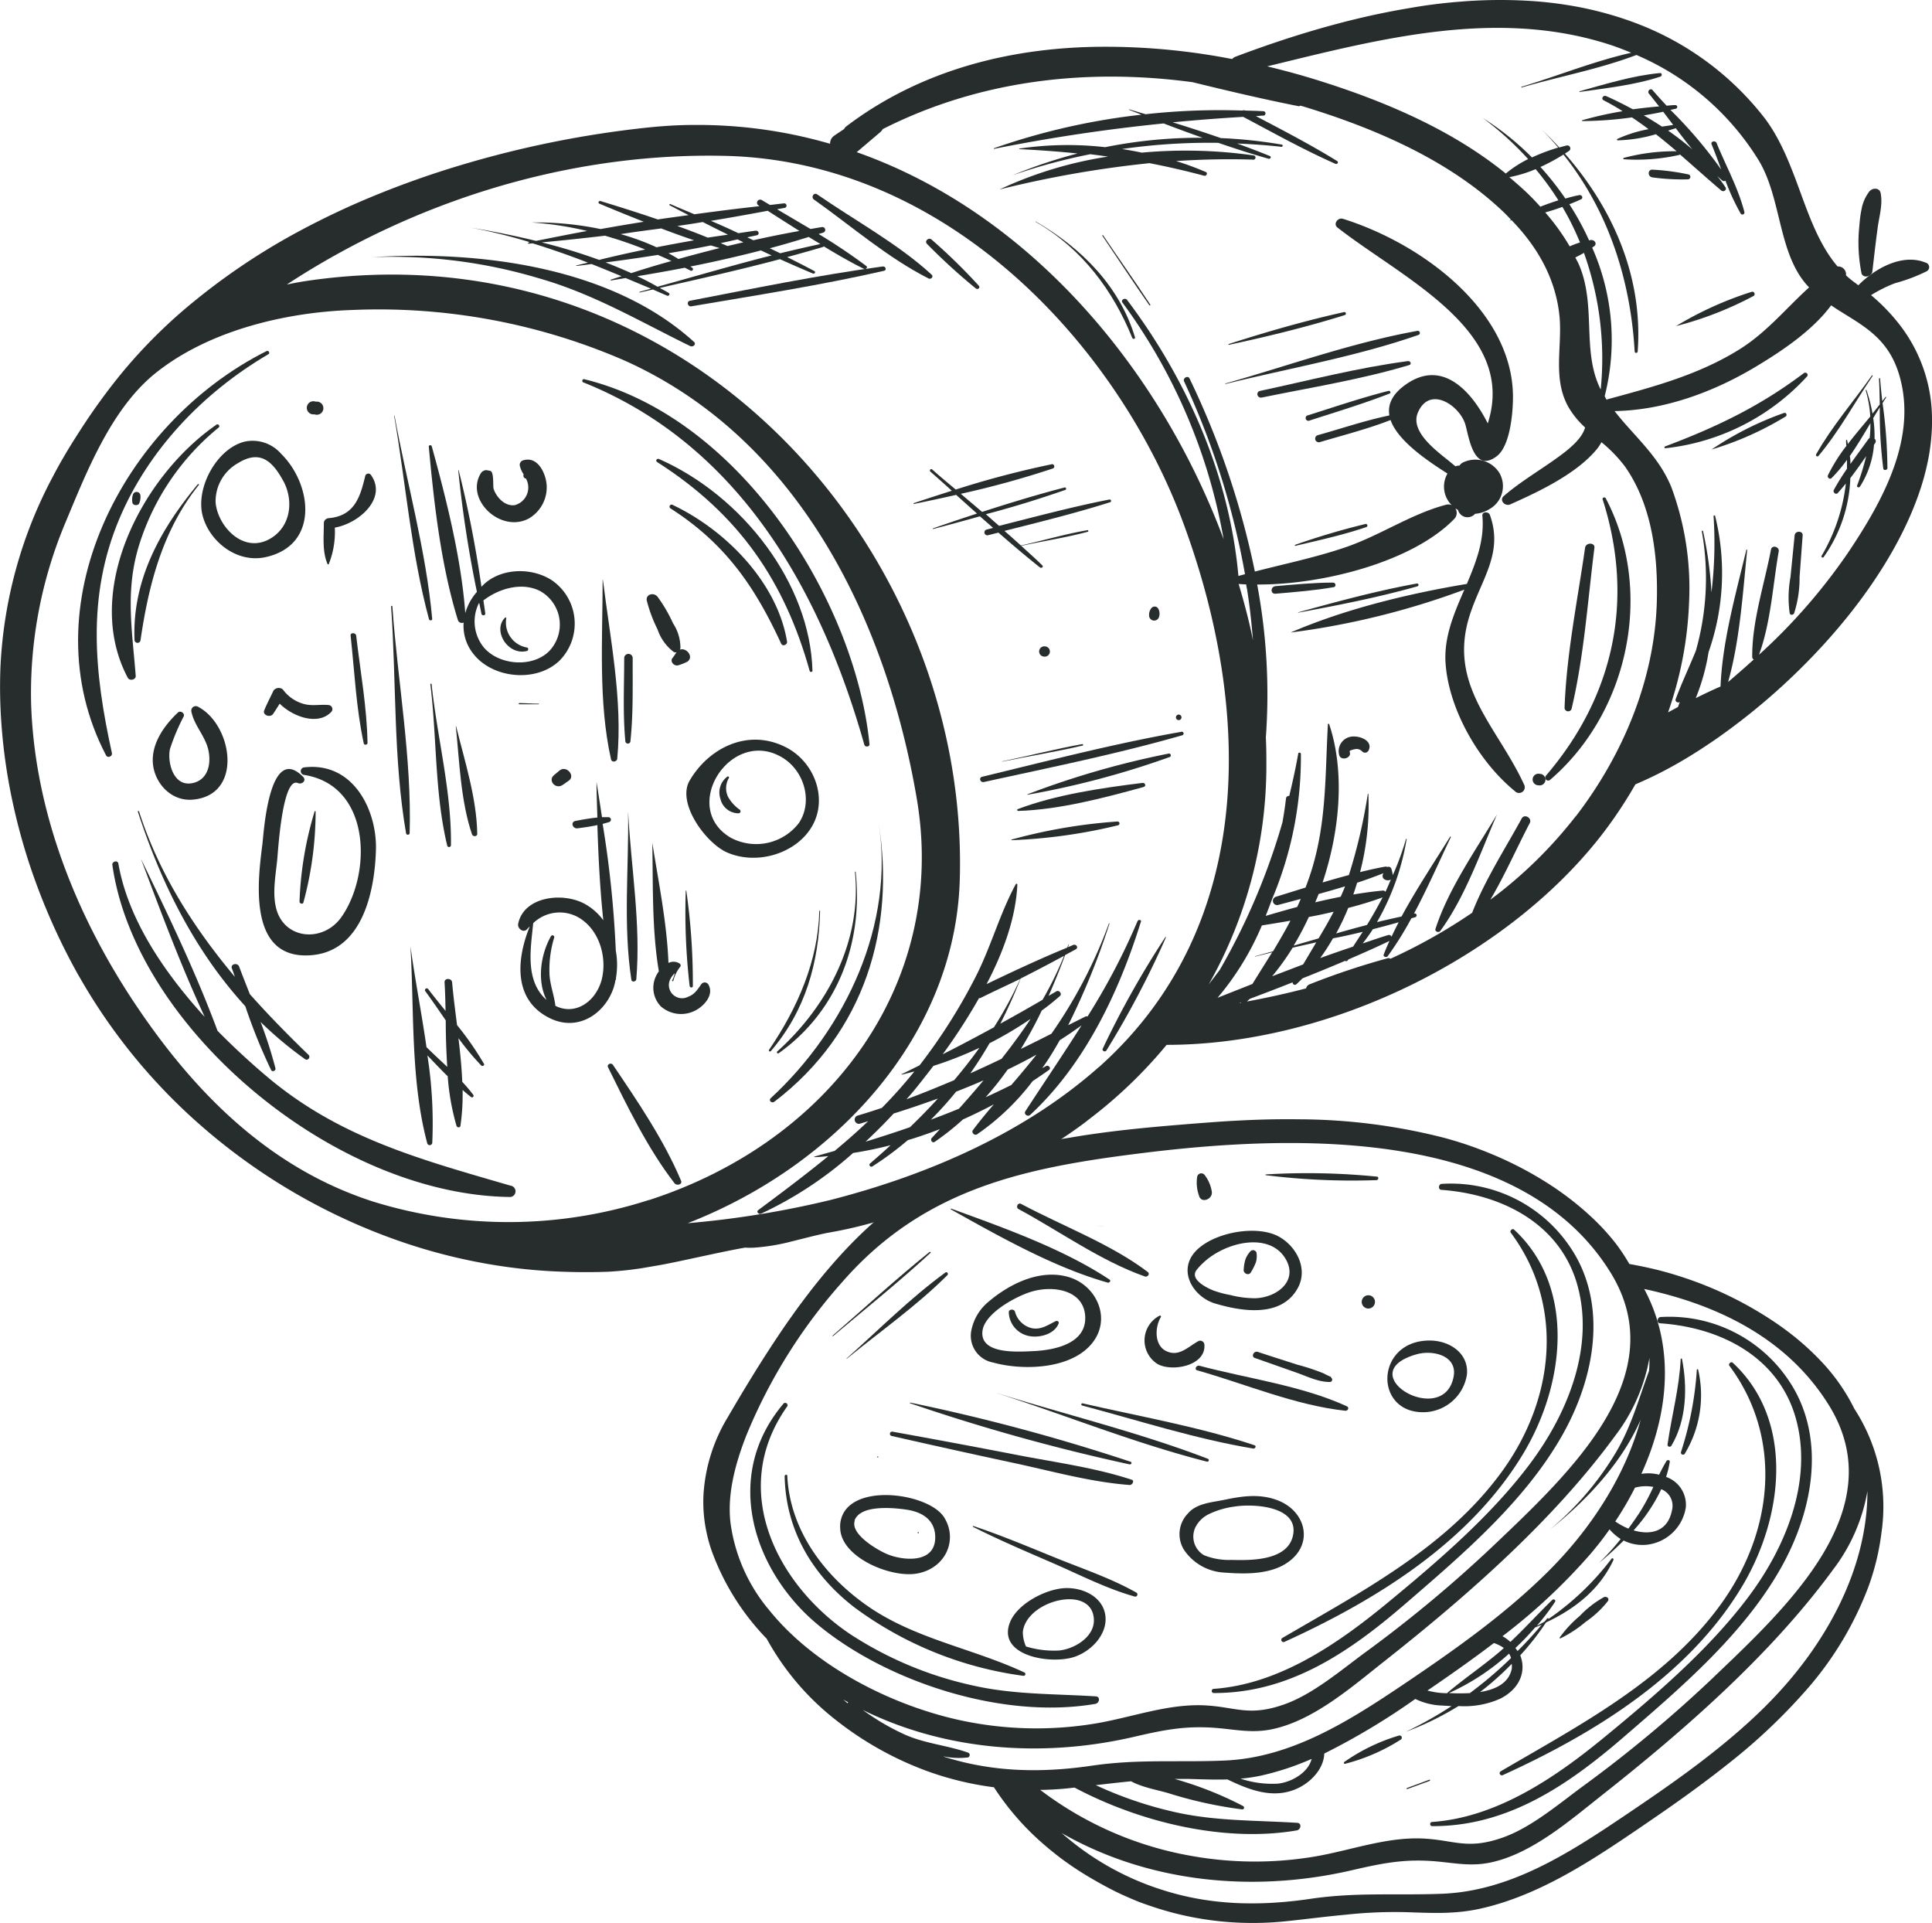 <?xml version="1.0" encoding="UTF-8"?> <svg xmlns="http://www.w3.org/2000/svg" viewBox="0 0 293.82 292.4"><defs><style>.cls-1{fill:#272c2d;}</style></defs><g id="Livello_2" data-name="Livello 2"><g id="Livello_1-2" data-name="Livello 1"><path class="cls-1" d="M252.46,201.22c9.37.63,18,5.22,20.62,14.34,2.65,9.29-1.28,19.41-7.2,27.29s-14,14.83-21.75,21.2c-7.54,6.21-16.46,12.32-26.37,13a.32.32,0,0,0,0,.63c11.41.07,20.55-6.12,29.05-13.44,8.85-7.64,18.4-15.75,24.1-25.94,4.6-8.23,6.54-18.31,2.25-26.5a21.82,21.82,0,0,0-20.66-11.53C252,200.35,251.92,201.18,252.46,201.22Z"></path><path class="cls-1" d="M228.55,269.92c14.07-6.4,28.25-15.2,36.32-28.58,6.48-10.75,8-25.45-1.35-34.12-.27-.25-.72.18-.51.46,8.06,10.81,6.9,25.11-1.49,36.52s-21.19,18.06-33.27,25.13A.33.33,0,0,0,228.55,269.92Z"></path><path class="cls-1" d="M277.06,207.1a41,41,0,0,0-5.11-4.59c-.62-.47-1.26-.93-1.91-1.37a56.57,56.57,0,0,0-15-7.2c-.75-.24-1.5-.45-2.24-.65-1.64-.44-3.31-.78-5-1.09l-.09-.14a28.88,28.88,0,0,0-2-3,34.86,34.86,0,0,0-3.55-3.88,45.71,45.71,0,0,0-7.07-5.44,55.41,55.41,0,0,0-8.82-4.49l-.6-.24a56.64,56.64,0,0,0-6.07-2,90.09,90.09,0,0,0-22-2.81q-4.48-.06-9,.18c-1.5.07-3,.17-4.48.28-1.69.13-3.42.26-5.18.41-3.51.29-7.12.63-10.75,1.1-1.82.24-3.64.5-5.45.82a70.65,70.65,0,0,0-20.55,6.37c-7.84,4.06-14.46,10.93-20.09,18.46-.63.83-1.24,1.68-1.84,2.53-1,1.4-1.94,2.81-2.87,4.22-2.45,3.74-4.7,7.49-6.75,11A25.67,25.67,0,0,0,107,227.07a21.81,21.81,0,0,0,.17,4.36,23.76,23.76,0,0,0,1,4.21,37.55,37.55,0,0,0,8.43,13.54A40.1,40.1,0,0,0,127,261.45a50.31,50.31,0,0,0,14.16,7.92,47.53,47.53,0,0,0,10,2.4,40.71,40.71,0,0,0,7.25,8.4c.94.83,1.91,1.62,2.91,2.38a48.69,48.69,0,0,0,5.08,3.32c1.49.86,3,1.67,4.56,2.37,1.13.5,2.26,1,3.4,1.37A47.75,47.75,0,0,0,190,292.4a48.71,48.71,0,0,0,5.39-.24c3.16-.32,6.17-.73,9.17-1a69.67,69.67,0,0,1,9.21-.4c3.88.12,7.3.34,11.22-.5,9.1-2,17.17-7.4,24.78-12.59,2.27-1.55,4.54-3.11,6.78-4.73s4.45-3.28,6.6-5a87.79,87.79,0,0,0,11.91-11.37,51,51,0,0,0,9.08-15.26,37.33,37.33,0,0,0,2-8.29A27.27,27.27,0,0,0,282,214.2,29.36,29.36,0,0,0,277.06,207.1ZM117,244.86a25.92,25.92,0,0,1-5.91-13.34c-.51-4.42.77-9.05,2.42-13.27a81.47,81.47,0,0,1,14.61-23.34c12.59-14.41,28.22-17.44,46.06-19.63,23.67-2.91,57.36-3.59,70.8,18.3,9.56,15.58-6.1,30.26-17.57,41.18a198.94,198.94,0,0,1-19.85,16.55c-3.68,2.71-7.92,6.33-12.26,7.86-5.23,1.84-7.22.47-11.67.17-5.75-.39-11.24,1.74-16.89,2.71a54.82,54.82,0,0,1-19-.13C137.11,260,124.37,254,117,244.86ZM128.92,259c-.23-.18-.45-.37-.67-.56l.75.41A.22.22,0,0,0,128.92,259Zm14.62,8.08h0a11.48,11.48,0,0,0,3.5.17.39.39,0,0,0,.12-.77c-3.09-1.08-6.37-1.34-9.42-2.66a36.21,36.21,0,0,1-6.53-3.81c12.14,6,26.8,7.43,41.21,4.1,4.84-1.13,8.19-1.77,13-1.32,2.77.26,5.09.74,7.91.18,6.37-1.27,12.29-6.49,17.24-10.39,12.54-9.9,25.61-21.34,35-34.17a27.36,27.36,0,0,0,5.28-11.93c0,.68,0,1.35-.07,2l0,0c-1.67,4.53-2.81,8.91-5.49,13.12a45.57,45.57,0,0,1-9.53,10.94,0,0,0,0,0,0,0c5.51-4.35,10.89-10.12,13.75-16.65-2.32,8.45-7.45,16.47-14,23S221.25,250.86,213.63,256c-8.38,5.64-17.21,11.29-27.44,11.71-6.91.29-13.12-.25-20.08.77C158.31,269.63,150.87,269.46,143.54,267.12ZM249.35,230c-.54.81-1.11,1.63-1.7,2.44a10.74,10.74,0,0,1-2-1.09,49.52,49.52,0,0,0,3-5.14h0a6.24,6.24,0,0,1,2.79-.11A32.21,32.21,0,0,1,249.35,230Zm3.31-3.55a2.71,2.71,0,0,1,1.63,3.14c-.64,3.37-3.3,3.86-5.85,3.12A25.72,25.72,0,0,0,252.66,226.42Zm-29.07,31a29.54,29.54,0,0,1-3.09,0h-.15a35.27,35.27,0,0,0,9.15-6,2.69,2.69,0,0,1,.3.67A60.32,60.32,0,0,1,223.59,257.41Zm6.32-4.39a3.44,3.44,0,0,1,0,.7c-.47,2.25-2.57,3.17-4.82,3.53A43.69,43.69,0,0,0,229.91,253Zm-9.82,4.41a11.47,11.47,0,0,1-3-.41c3.41-2.33,6.8-4.71,10.1-7.22a5.76,5.76,0,0,1,1.51.75l-.42.39C225.66,253.23,222.75,255.18,220.09,257.43Zm-20.62,10c-.53,2.11-3.09,3.54-5.14,3.75a15.25,15.25,0,0,1-5.67-.76,25.13,25.13,0,0,0,3.11-.46A41.81,41.81,0,0,0,199.47,267.46Zm69.17-8.16c-6.5,6.48-14.17,11.81-21.79,16.93-8.39,5.65-17.21,11.29-27.45,11.72-6.9.28-13.11-.26-20.07.77-7.8,1.15-15.24,1-22.58-1.36a42.32,42.32,0,0,1-15.29-8.64C174.13,286,190,288,205.62,284.38c4.84-1.12,8.19-1.77,13-1.32,2.77.26,5.09.74,7.91.18,6.37-1.27,12.29-6.48,17.24-10.38,12.54-9.9,25.61-21.34,35-34.18A27.31,27.31,0,0,0,284,226.75C284,238.58,277.66,250.29,268.64,259.3Zm-8-4.3a200.41,200.41,0,0,1-19.85,16.56c-3.69,2.7-7.92,6.33-12.26,7.85-5.23,1.84-7.22.47-11.67.17-5.75-.39-11.24,1.74-16.89,2.71a54.82,54.82,0,0,1-19-.13,53.07,53.07,0,0,1-22.77-10l-.33,0c1.45,0,2.9-.08,4.35-.22l1.2-.13c10.08,5.35,22.92,8.37,33.79,6.51.64-.11.8-1.1.09-1.15-6.3-.4-12.4-.24-18.55-1.62a59.51,59.51,0,0,1-12.1-4.11c1.81-.21,3.59-.42,5.37-.59,1.61.91,4.26,1.38,5.61,1.79a64.56,64.56,0,0,0,11.24,2.48.27.27,0,0,0,.17-.51,54.2,54.2,0,0,0-10.42-4.12c.66,0,1.31,0,2,0,2.1.06,4.06.14,6.05.08,3.11,1.48,6.71,3,10.34,1.5,2.26-.93,4.3-3.05,4.39-5.44a105.18,105.18,0,0,0,13.84-8.3,10,10,0,0,0,4,1l1.51.09a60.38,60.38,0,0,1-6.94,3.9,0,0,0,0,0,0,0,45.2,45.2,0,0,0,8-3.91,13.39,13.39,0,0,0,6.39-1.14c3.09-1.59,3.9-4.3,3-6.57a40.33,40.33,0,0,0,3.92-5c4.37-2.07,8.11-4.93,10.25-9.49.08-.17-.14-.38-.28-.21a41.49,41.49,0,0,1-9.61,9.18l0,0c.06-.09-.08-.2-.16-.11s-.27.32-.41.49q-.58.34-1.2.66a34.91,34.91,0,0,0,2.78-3.65c.17-.26-.19-.51-.42-.3-2.16,2.1-4.17,4.32-6.37,6.39a6.37,6.37,0,0,0-1.2-.87,89.94,89.94,0,0,0,13.4-12.53c1-1.19,2-2.44,2.88-3.72a7.36,7.36,0,0,0,1.69,1.47,33.54,33.54,0,0,1-3.3,3.63s0,.06,0,0c1.26-1,2.53-2.18,3.76-3.4a6.39,6.39,0,0,0,3.45.65,6.76,6.76,0,0,0,6-5.68,4.48,4.48,0,0,0-3-4.64,14.39,14.39,0,0,0,.56-2.31c.05-.27-.37-.33-.5-.11-.41.68-.77,1.37-1.12,2.08a6.81,6.81,0,0,0-1.56-.21,8.5,8.5,0,0,0-1.14.08c4.2-9.22,5.15-19.32.43-28.11,11.68,2.52,22,7.79,28.15,17.77C287.77,229.4,272.11,244.08,260.64,255Zm-30.18-4.41a40.23,40.23,0,0,0,3-3.13l1-.41c-1.18,1.41-2.41,2.75-3.67,4A5.54,5.54,0,0,0,230.46,250.59Z"></path><path class="cls-1" d="M127.78,231.76a4.06,4.06,0,0,0,0,.61c.09,4.43,7.66,7.58,11.61,6.91,4.43-.74,6.38-5.17,4.15-8.62C141,226.84,128.38,225.26,127.78,231.76Zm2.17-.54a2.25,2.25,0,0,1,1-1.16c1.68-1.06,5.16-.78,7-.49,2.46.38,4.34,1.68,4.28,4.31-.09,4-5.13,3.41-7.45,2.38C133.33,235.62,129.27,233.25,130,231.22Z"></path><path class="cls-1" d="M151.06,207.19c4.37,1.22,11.74,1.09,15-2.91,3-3.68.79-8.62-3.25-10-4.34-1.45-9.11.78-12.52,3.7a7.51,7.51,0,0,0-2.53,4.15A4.14,4.14,0,0,0,151.06,207.19Zm-1.64-4.85a3.46,3.46,0,0,1,.19-.7c1-2.39,4.95-4.48,7-5.15,3.41-1.13,8.24-.4,8.43,3.71s-4.63,5.1-7.88,5.25C154.85,205.55,148.94,206,149.42,202.34Z"></path><path class="cls-1" d="M186.16,228.07c-1.83.38-4.19.51-5.49,2.06a4.5,4.5,0,0,0-.61,5.53,7.86,7.86,0,0,0,5.89,3.45c2.84.21,6.27.37,9-1,5-2.59,4-8.09-.51-9.92C191.69,227.09,189,227.47,186.16,228.07Zm10.48,5.41c-.81,3.87-6.44,3.8-9.36,3.72a10.1,10.1,0,0,1-4.18-.72,3.28,3.28,0,0,1-1.27-4.3,4.43,4.43,0,0,1,1.93-1.9,12.64,12.64,0,0,1,3.9-1.18C190.58,228.61,197.58,229,196.64,233.48Z"></path><path class="cls-1" d="M211.09,210.66c.45,2.36,2.47,4.35,6,4.05a6.76,6.76,0,0,0,6-5.68c.32-3.21-2.59-5.18-5.64-5.19C212.64,203.82,210.5,207.56,211.09,210.66Zm4.36-4.73c2.53-.71,6.21.24,5.62,3.39C219.57,217.32,205.16,208.84,215.45,205.93Z"></path><path class="cls-1" d="M197.29,196c1.76-3-.13-6.53-2.87-8-3.18-1.68-9-.73-11.93,1.65-3.85,3.11-1.14,7.58,2.37,8.58C188.69,199.36,194.73,200.43,197.29,196Zm-15.35-2.84a8.82,8.82,0,0,1,1-1.09c3.41-3.28,10.29-4.85,12.67-.48,1.75,3.22-1.41,5.71-4.71,5.82a15.44,15.44,0,0,1-3.84-.5,15.1,15.1,0,0,1-2.5-.67C183.55,195.85,180.94,194.56,181.94,193.17Z"></path><path class="cls-1" d="M161.92,241.49c-2.95.15-7.41,2.46-8.41,5.43-1.72,5.07,6.83,6.29,10.22,4.9,2.54-1,4.81-3.58,4.35-6.32S164.65,241.36,161.92,241.49Zm4.44,4.81c.08,2.6-2.92,4.42-5.25,4.67a14.44,14.44,0,0,1-5.08-.61,5.55,5.55,0,0,1-.48-2.16C156,243.32,166.18,240.78,166.36,246.3Z"></path><path class="cls-1" d="M239.86,195.31c2.65,9.3-1.28,19.41-7.2,27.3s-14,14.82-21.75,21.2c-7.54,6.21-16.46,12.32-26.37,13a.32.32,0,0,0,0,.63c11.41.06,20.55-6.12,29.05-13.45,8.86-7.64,18.4-15.75,24.1-25.93,4.61-8.23,6.54-18.32,2.25-26.51a21.84,21.84,0,0,0-20.66-11.53c-.53,0-.61.88-.07.91C228.61,181.61,237.26,186.2,239.86,195.31Z"></path><path class="cls-1" d="M195,249.08a.34.34,0,0,0,.3.6c14.07-6.4,28.25-15.2,36.32-28.58,6.48-10.75,8-25.45-1.35-34.12-.27-.25-.72.17-.51.46,8.06,10.81,6.9,25.11-1.49,36.52S207.12,242,195,249.08Z"></path><path class="cls-1" d="M166.58,259.09c.64-.11.79-1.09.09-1.14-6.3-.4-12.4-.25-18.55-1.62a55.82,55.82,0,0,1-18.74-7.79c-11-7.33-18.72-21.78-9.72-34.6a.36.36,0,1,0-.56-.44c-9.34,11.1-4.41,25.45,5.17,33.46C134.59,255.59,152.29,261.55,166.58,259.09Z"></path><path class="cls-1" d="M119.33,224.47c.17,8.27,4.26,15.08,10.68,20a55.54,55.54,0,0,0,25.6,10.35.27.27,0,0,0,.17-.51c-7.72-3.6-16.18-5-23.34-9.76-6.84-4.59-12.32-11.69-12.71-20.16C119.72,224.17,119.33,224.22,119.33,224.47Z"></path><path class="cls-1" d="M133.44,221.48a.08.08,0,1,0,.1.13C133.63,221.55,133.54,221.42,133.44,221.48Z"></path><path class="cls-1" d="M139.57,233a.09.09,0,0,0,.1.14A.09.09,0,1,0,139.57,233Z"></path><path class="cls-1" d="M172.09,225c-5.54-1.83-11.58-2.63-17.35-3.75q-9.5-1.84-19-3.55a.33.33,0,0,0-.14.65q9,2.05,18.07,4c6,1.26,12,3,18.17,3.46C172.27,225.76,172.55,225.1,172.09,225Z"></path><path class="cls-1" d="M138.39,213.37a299.05,299.05,0,0,0,33.44,9.31c.23,0,.36-.32.13-.4a297.25,297.25,0,0,0-33.53-9C138.37,213.26,138.34,213.35,138.39,213.37Z"></path><path class="cls-1" d="M151.56,211.82c10.65,3.43,21.06,7.65,32,10.44.26.06.39-.34.15-.43-10.4-4-21.43-6.66-32.1-10A0,0,0,0,0,151.56,211.82Z"></path><path class="cls-1" d="M164.57,213.72c8.62,2.28,17.2,5.08,26.06,6.55.29,0,.46-.4.18-.5-8.45-2.82-17.44-4.37-26.17-6.38C164.42,213.34,164.37,213.67,164.57,213.72Z"></path><path class="cls-1" d="M182.06,208.37c7.32,2.06,14.89,5.32,22.56,6.15.41,0,.59-.51.23-.67-6.8-3.14-15.14-4.23-22.45-6.18C181.94,207.55,181.58,208.24,182.06,208.37Z"></path><path class="cls-1" d="M202.28,210.14a.35.35,0,0,0,.27-.53l-.17-.25c-.36-.16-.73-.33-1.09-.53a33.41,33.41,0,0,0-4-1.32c-2-.64-4-1.28-6-1.94-.61-.2-1.07.71-.46.92l6.25,2.2C198.76,209.27,200.48,210.17,202.28,210.14Z"></path><path class="cls-1" d="M168.75,194.58c-7-4.65-16.07-7.88-24.08-10.79a.06.06,0,0,0-.06.11c7.33,4.09,15.62,8.8,23.84,11.13C168.71,195.11,169,194.76,168.75,194.58Z"></path><path class="cls-1" d="M174.12,194.1c.41.14.81-.41.44-.68-5.63-4.27-13-7-19.28-10.36-.48-.26-.86.53-.38.79C161.14,187.21,167.36,191.72,174.12,194.1Z"></path><path class="cls-1" d="M167.79,186.5l-1.18-.15s0,0,0,0l1.18.16S167.82,186.51,167.79,186.5Z"></path><path class="cls-1" d="M160.54,236.88c-4.14-1.68-8.26-3.42-12.52-4.84a.07.07,0,0,0-.06.12c3.95,2,8.09,3.76,12.17,5.53s8.11,3.86,12.4,5.07a.33.33,0,0,0,.29-.59C169,240,164.63,238.54,160.54,236.88Z"></path><path class="cls-1" d="M177.37,205.45c-1.81-.86-1.78-3.58-.82-5.19.07-.11-.07-.26-.2-.2a4.24,4.24,0,0,0-.42,7.28c2.1,1.35,7.55.41,7.23-2.92a.64.64,0,0,0-1-.44C180.59,204.87,179.27,206.35,177.37,205.45Z"></path><path class="cls-1" d="M184.28,181.13a5.56,5.56,0,0,0-1.1-2.49.64.64,0,0,0-1.11.28,6,6,0,0,0,.29,2.94C182.72,183.07,184.54,182.31,184.28,181.13Z"></path><path class="cls-1" d="M213,264.54a.34.34,0,0,0-.25-.63,28.6,28.6,0,0,0-8.29,4c-.15.1-.08.34.11.29A29.13,29.13,0,0,0,213,264.54Z"></path><path class="cls-1" d="M241.17,246.6a15.22,15.22,0,0,0,3.36-3.14c.29-.42-.23-.78-.62-.59a15.29,15.29,0,0,0-3.66,2.85A17.69,17.69,0,0,0,237.2,249c-.06.09.05.16.13.12A18.44,18.44,0,0,0,241.17,246.6Z"></path><path class="cls-1" d="M254.18,219.85c2.35-3.93,2.45-9,1.62-13.2,0-.12-.2-.08-.2,0-.21,4.43-1.38,8.66-2,13C253.57,220,254,220.1,254.18,219.85Z"></path><path class="cls-1" d="M256.25,221a17.18,17.18,0,0,0,2-12.74c0-.1-.18-.07-.19,0a51.18,51.18,0,0,1-2.4,12.49A.32.32,0,0,0,256.25,221Z"></path><path class="cls-1" d="M217.38,270.62,214,271.87c-.12,0-.08.22,0,.18l3.42-1.25C217.54,270.75,217.5,270.58,217.38,270.62Z"></path><path class="cls-1" d="M141.5,190.52c.1-.09,0-.22-.14-.14-5.06,4.06-9.84,8.47-14.74,12.72-.05,0,0,.11.07.07C131.64,199,136.74,194.91,141.5,190.52Z"></path><path class="cls-1" d="M128.79,206.6c5.13-4.19,10.57-8,15.29-12.7.22-.21-.06-.59-.31-.4-5.38,3.93-10.07,8.66-15,13.05C128.7,206.58,128.75,206.63,128.79,206.6Z"></path><path class="cls-1" d="M209.33,179.45c.3,0,.41-.49.09-.53a105.93,105.93,0,0,0-16.91-.34c-.06,0-.08.11,0,.12A106.22,106.22,0,0,0,209.33,179.45Z"></path><path class="cls-1" d="M161,201.23c.1-.28-.23-.45-.46-.33-1.21.59-2.2,1.33-3.59,1.07a3.48,3.48,0,0,1-2.59-2.52c-.15-.46-1-.4-.94.15a3.79,3.79,0,0,0,3.16,3.57C158.13,203.45,160.39,202.87,161,201.23Z"></path><path class="cls-1" d="M190.27,193.41a8.7,8.7,0,0,0,.74-1.5,3.45,3.45,0,0,0,.08-1.43.55.55,0,0,0-.92-.21,3.62,3.62,0,0,0-.76,1.22,6.05,6.05,0,0,0-.26,1.51C189,193.61,189.94,194.1,190.27,193.41Z"></path><path class="cls-1" d="M207.6,197.09a1,1,0,1,0,1,1.75A1,1,0,1,0,207.6,197.09Z"></path><path class="cls-1" d="M286,29.32a.78.78,0,0,0-.75-.62,1.16,1.16,0,0,0-.94.39,6.25,6.25,0,0,0-1.21,2.76c-.11.5-.18,1-.24,1.53s-.09,1-.14,1.5a23.84,23.84,0,0,0,.36,6.58.64.64,0,0,0,.32.48.78.78,0,0,0,.54.09,1,1,0,0,0,.53-.25.77.77,0,0,0,.28-.51c.25-2.12.48-4.23.77-6.35C285.73,33.07,286.38,31.18,286,29.32Z"></path><path class="cls-1" d="M77.64,180.29c-13.74-4-26-7.27-37-16.55-2.5-2.11-5.08-4.48-7.56-7-3.29-8.87-7.51-17.64-11.65-26.16a0,0,0,0,0,0,0c3,8,6.06,16.2,9.7,24.05-6.32-6.92-11.69-15-13.13-23.32-.1-.56-1-.33-.91.22,3.48,24.6,33.45,50.07,60.34,50.48A.86.86,0,0,0,77.64,180.29Z"></path><path class="cls-1" d="M37.27,67.14c-4.28,1-7.63,7.11-6.42,11.4,1.06,3.8,5.15,7.13,9.53,6.18,8.2-1.79,7.11-11.06,2.36-15.73A5.75,5.75,0,0,0,37.27,67.14Zm5.82,6c1.58,2.9,1.2,6.92-2,8.77-4.11,2.38-8-1.94-8.3-5.5a6.65,6.65,0,0,1,3.43-6C39.54,68.36,41.44,70.1,43.09,73.15Z"></path><path class="cls-1" d="M18.16,78.86c4.38-10.37,12.6-19.1,22.66-25,.31-.18,0-.63-.29-.47-22.08,11.08-36.16,39-24.4,61.47.25.48,1,.14.89-.34C14.33,102.27,13.17,90.7,18.16,78.86Z"></path><path class="cls-1" d="M21.18,82.81A37.39,37.39,0,0,1,33.27,65c.24-.2-.08-.61-.34-.43C21.52,72.44,12.51,90,19.43,103.06c.28.53,1.25.31,1.21-.28C20.1,95.75,19,89.78,21.18,82.81Z"></path><path class="cls-1" d="M30.08,73.64c-5.77,6.94-10,14.65-9.62,23.72a.46.46,0,0,0,.91,0c1.22-8.38,3.34-16.74,8.88-23.63C30.32,73.65,30.15,73.56,30.08,73.64Z"></path><path class="cls-1" d="M46.93,160.41c-3.1-3-6.11-6.06-8.94-9.25-.55-1.4-1.1-2.79-1.63-4.19-.24-.64-1.34-.39-1.1.27.16.43.31.86.46,1.3C29.4,141,24.16,132.77,21.15,123.4c0-.11-.22-.07-.19,0,3.46,10.67,8.57,21.11,16.35,29.61a83.18,83.18,0,0,0,3.92,9.69c.18.37.75.11.66-.25a65.57,65.57,0,0,0-2.26-7.05,56.68,56.68,0,0,0,6.73,5.63C46.79,161.39,47.28,160.76,46.93,160.41Z"></path><path class="cls-1" d="M27.05,108.36c-2.29,2.15-4.29,5.13-3.72,8.31.49,2.68,2.84,5.2,6,4.92,7.77-.69,6-11.44.77-14.13a.68.68,0,0,0-1,.71c.36,1.85,1.63,3.22,2.32,5,.75,1.9.72,5.14-1.94,5.86-3.15.84-4.06-3.21-3.63-5.14a31.9,31.9,0,0,1,2.11-5C28.08,108.38,27.39,108,27.05,108.36Z"></path><path class="cls-1" d="M276.56,69.32c3.17-3.78,5.5-8.13,8.24-12.17,0-.07-.07-.13-.12-.06-2.82,4-6.1,7.77-8.48,12C276.08,69.34,276.4,69.51,276.56,69.32Z"></path><path class="cls-1" d="M252.52,11.65c.28-.1.28-.58-.08-.54-4.13.38-8.24,1.67-12.2,2.76-.08,0-.05.12,0,.11C244.33,13.39,248.64,12.93,252.52,11.65Z"></path><path class="cls-1" d="M256.81,26.53a34.45,34.45,0,0,0-5.46-.73c-.81-.08-.82,1.11,0,1.18a33.16,33.16,0,0,0,5.36.29A.38.38,0,0,0,256.81,26.53Z"></path><path class="cls-1" d="M250.77,14.24c.53.63,1,1.28,1.56,1.94-1.33.11-2.65.26-4,.44-1.35-.72-2.71-1.41-4.05-2-.45-.21-.85.39-.4.63,1,.52,2,1.08,2.88,1.66a54.73,54.73,0,0,0-6.12,1.37.07.07,0,0,0,0,.13,56.17,56.17,0,0,0,7.55-.56c.86.58,1.7,1.17,2.52,1.79A20.55,20.55,0,0,0,246,21.11a.12.12,0,0,0,.07.23,22.4,22.4,0,0,0,5.76-.93c1.07.84,2.12,1.7,3.15,2.59a29.92,29.92,0,0,0-8,1,.11.11,0,0,0,0,.22,29.67,29.67,0,0,0,8.36-.65.23.23,0,0,0,.14-.09c2.08,1.8,4.13,3.65,6.28,5.48.34.29.91-.06.66-.46-.38-.6-.82-1.17-1.26-1.74.26.24.52.49.79.71a.41.41,0,0,0,.46,0,34.17,34.17,0,0,0,2.31,5,.31.31,0,0,0,.57-.22c-.92-3.61-2.8-7-4.23-10.5-.18-.43-.95-.26-.76.19.51,1.26,1,2.55,1.46,3.84a67.67,67.67,0,0,0-7.72-9.07l.83-.18a.28.28,0,0,0-.08-.55c-.45,0-.89.06-1.33.09-.74-.79-1.46-1.58-2.14-2.37C251,13.33,250.46,13.86,250.77,14.24Zm6.62,8.49a43.44,43.44,0,0,0-3.7-2.87l1.16-.37C255.68,20.59,256.51,21.68,257.39,22.73ZM254.46,19l-1.71.25c-.9-.59-1.82-1.16-2.76-1.7,1-.17,2-.35,2.95-.56Z"></path><path class="cls-1" d="M47.82,63a1,1,0,1,0,.2-1.92A1,1,0,1,0,47.82,63Z"></path><path class="cls-1" d="M20.25,75.12a2.36,2.36,0,0,0-.12,1.26c0,.5.93.59,1.06.11a2.38,2.38,0,0,0,.15-1.26A.59.59,0,0,0,20.25,75.12Z"></path><path class="cls-1" d="M57.17,129.28c.2-6-3.41-13.55-11-12.58a.58.58,0,0,0,0,1.12c10.28,1.55,10.39,15,5.78,21.59-2.72,3.91-8.5,3.5-9.87-1-.73-2.4-.16-5.26.08-7.69.13-1.23.77-12.64,3.14-11.65.66.27,1.34-.4.8-.94-5.2-5.3-6,8.66-6.19,10.2-.7,5.52-2.36,17.93,7.71,16.89C55.36,144.39,57,135.05,57.17,129.28Z"></path><path class="cls-1" d="M53.32,96.64c.6,5.43.83,11,2,16.4.06.3.57.24.57-.06-.08-5.42-1.1-10.93-1.72-16.33C54.09,96.17,53.27,96.15,53.32,96.64Z"></path><path class="cls-1" d="M62.3,126.68c.33-11.45-1.82-23.05-2.63-34.47,0-.12-.2-.12-.19,0,.81,11.43.32,23.18,2.28,34.53C61.81,127,62.29,127,62.3,126.68Z"></path><path class="cls-1" d="M68.58,128.55c.11-8.17-2.09-16.39-2.94-24.5,0-.11-.21-.12-.19,0,1,8.12.64,16.55,2.57,24.56A.29.29,0,0,0,68.58,128.55Z"></path><path class="cls-1" d="M72.58,126.79c-.09-5.46-1.91-11.05-3.21-16.35,0,0-.05,0-.05,0,.56,5.37.72,11.24,2.46,16.43C71.92,127.27,72.59,127.23,72.58,126.79Z"></path><path class="cls-1" d="M65.73,94.11C64.8,83.77,61.87,73.43,60,63.2c0,0-.07,0-.06,0,1.77,10.23,2.58,20.88,5.3,30.94C65.29,94.42,65.76,94.38,65.73,94.11Z"></path><path class="cls-1" d="M70.51,94.66a6.82,6.82,0,0,0,1.58,4.89c3,3.67,9.54,4.24,13,.91a8,8,0,0,0-1.17-12.23c-3.34-2.15-8.21-1.77-10.7,1-.86-6-2-11.89-3.47-17.74,0,0-.06,0-.06,0A181.22,181.22,0,0,0,72.53,90a8.28,8.28,0,0,0-1.77,3.23c-.62-8.37-2.88-17.3-5.1-25.38-.06-.22-.47-.19-.45.05C66,76.5,67.06,86,69.65,94.33A.63.63,0,0,0,70.51,94.66Zm2.32-2.94.06,0c.12.55.22,1.1.34,1.65.07.29.61.24.57-.07-.08-.67-.19-1.33-.28-2,2.32-1.8,5.87-2.86,8.65-1.41A5.84,5.84,0,0,1,83.53,99c-2.53,2.55-7.54,2.18-9.89-.48A6.25,6.25,0,0,1,72.83,91.72Z"></path><path class="cls-1" d="M81.9,107c-1,0-1.94-.08-2.92-.09a.09.09,0,1,0,0,.18c1,0,1.94,0,2.92,0C82,107.08,82,107,81.9,107Z"></path><path class="cls-1" d="M41.6,105c-.47,1-1,2-1.41,3-.32.74.92,1.19,1.35.55s.64-1,1-1.55c2,2,5.88,3.4,7.88,1.21a.62.62,0,0,0-.45-1c-1.25-.13-2.45.18-3.7-.15A5.87,5.87,0,0,1,43,104.82,1,1,0,0,0,41.6,105Z"></path><path class="cls-1" d="M50,85.77a13.18,13.18,0,0,0,.92-5.54c3.69-.65,8-4.47,5.5-8a.49.49,0,0,0-.86.09c-.73,3-1.51,6.07-5.45,6.46-.46,0-.87.31-.86.78,0,2.07-.27,4.27.57,6.23C49.85,85.81,50,85.85,50,85.77Z"></path><path class="cls-1" d="M93.65,144.55a161.09,161.09,0,0,0-2-19.27c.32-.08.64-.17,1-.28a.38.38,0,0,0-.1-.74c-.34,0-.67,0-1,0-.27-1.8-.55-3.59-.83-5.35,0,0,0,0,0,0,0,1.78.08,3.59.13,5.4-1.12.11-2.23.31-3.33.52-.8.15-.45,1.23.33,1.12,1-.13,2-.27,3-.49.15,4.81.39,9.67.9,14.47a8.84,8.84,0,0,0-2.7-2.42c-3.41-1.95-9.45-1.2-10.25,3-.12.66.8,1.43,1.37.77a5.14,5.14,0,0,1,.4-.41c-1.93,4.72-2.69,11.1,3,13.93,4.37,2.18,8.5-.73,9.77-4.67a8,8,0,0,0,.26-1.1.23.23,0,0,0,.08-.17v-.17A12,12,0,0,0,93.65,144.55Zm-2.2,4.62c-1,3.31-4.08,5.25-7,3.77,0,0,0-.07,0-.11-.2-1.55-.77-3-.88-4.59a16.71,16.71,0,0,1,.72-5.7.27.27,0,0,0-.5-.18c-1.54,2.7-2.17,6.73-.67,9.68a4.14,4.14,0,0,1-.38-.35c-2.88-3-2-7.64-1.65-11.31a5.79,5.79,0,0,1,7.41-.54C91.38,141.89,92.35,146,91.45,149.17Z"></path><path class="cls-1" d="M93.22,161.93c-.3-.44-1-.07-.74.38,2.93,5.92,6,12.3,10.1,17.61.33.43,1.23.21,1-.37C101,173.41,97,167.51,93.22,161.93Z"></path><path class="cls-1" d="M80.41,78.85a5.48,5.48,0,0,0,2.73-5c-.07-1.65-1.24-4.54-3.55-3.86a.71.71,0,0,0-.53.86,4.18,4.18,0,0,0,.58,1.29.45.45,0,0,0,.28.62l.06,0a2.78,2.78,0,0,1-1.68,4.05c-1.55.22-2.82-1.24-3.23-2.47-.14-.42.11-2.66-.55-2.75L74,71.49a1,1,0,0,0-.85.44C70.65,75.88,76.09,81.13,80.41,78.85Z"></path><path class="cls-1" d="M46.14,137.24A53,53,0,0,0,48,123.41c0-.09-.14-.13-.16,0a53.32,53.32,0,0,0-2.29,13.74C45.59,137.39,46.05,137.55,46.14,137.24Z"></path><path class="cls-1" d="M80.08,99c.26,0,.38-.46.06-.54A3.84,3.84,0,0,1,77,94c0-.11-.14-.13-.2-.07C74.87,95.85,77.2,99.68,80.08,99Z"></path><path class="cls-1" d="M73.6,161.76a46.63,46.63,0,0,0-4.09-5.88c-.28-2.21-.57-4.4-.75-6.5-.06-.67-1.19-.71-1.15,0,.09,1.41.12,2.87.15,4.34-.9-1.11-1.79-2.21-2.64-3.32a.27.27,0,0,0-.44.32c1.06,1.44,2.08,2.94,3.11,4.44,0,2.33.08,4.72.23,7.07-1.06-1-2.14-2-3.16-3-.74-5.18-1.76-10.35-2.44-15.37h0c.58,9.78,0,20.43,2.56,30a.39.39,0,0,0,.76-.08A66.93,66.93,0,0,0,65,160.48c1,1.05,2,2.12,3.09,3.18a36.47,36.47,0,0,0,1.34,7.55c.08.25.55.31.59,0a32.89,32.89,0,0,0,.33-5.47c.43.37.85.75,1.31,1.09a.24.24,0,0,0,.33-.33,24.36,24.36,0,0,0-1.69-2c-.09-2.2-.31-4.43-.58-6.64A41.09,41.09,0,0,0,73.17,162C73.36,162.21,73.75,162,73.6,161.76Z"></path><path class="cls-1" d="M85.1,117.16l-.84.7c-1,.82.24,2.23,1.31,1.5l.9-.63C87.59,118,86.14,116.31,85.1,117.16Z"></path><path class="cls-1" d="M218.31,141.24c-.14.42.49.65.74.31,3.77-5.17,6.1-11.9,8.61-17.69a0,0,0,0,0,0,0C224.39,129.32,220.25,135.23,218.31,141.24Z"></path><path class="cls-1" d="M253.28,68.16a34.21,34.21,0,0,0,21.53-10.91c.3-.33-.15-.77-.51-.49-6.63,5-13.18,8.15-21.06,11.12C253.1,67.93,253.09,68.17,253.28,68.16Z"></path><path class="cls-1" d="M271.3,62.8a48.06,48.06,0,0,0-11,5.55s0,.05,0,0a47.84,47.84,0,0,0,11.23-5C271.85,63.2,271.68,62.67,271.3,62.8Z"></path><path class="cls-1" d="M254.91,49.58A53,53,0,0,0,266.69,45a.35.35,0,0,0-.28-.63,53.2,53.2,0,0,0-11.51,5.21S254.89,49.58,254.91,49.58Z"></path><path class="cls-1" d="M272.18,93.25c.08.34.56.28.67,0a17.32,17.32,0,0,0,.83-5.51c.16-2.11.31-4.22.47-6.33.05-.73-1.15-.74-1.22,0l-.63,6.33A17.06,17.06,0,0,0,272.18,93.25Z"></path><path class="cls-1" d="M283.86,59.34c0-.08-.15-.05-.13,0a17.26,17.26,0,0,1,.7,4c-1.14,1.39-2.33,2.77-3.42,4.2,0-.19-.05-.37-.1-.56s-.17-.07-.16,0c0,.27,0,.54.06.81A26.06,26.06,0,0,0,278,72.26c-.16.32.26.73.57.42a23.69,23.69,0,0,0,2.32-2.76c0,.45,0,.91,0,1.36a35.77,35.77,0,0,0-2,3.22c-.19.35.3.8.61.46s.82-.95,1.22-1.44a27.81,27.81,0,0,1-3.69,11c-.12.2.19.37.32.18a22.13,22.13,0,0,0,4.05-12c.84-1.09,1.63-2.21,2.41-3.34a36.93,36.93,0,0,1-1.38,4.47c-.09.24.29.38.43.17A13.87,13.87,0,0,0,285,67.63l.17-.25a.48.48,0,0,0-.09-.67,18.29,18.29,0,0,0-.2-3.13c.33-.56.67-1.11,1-1.65a67.65,67.65,0,0,0,.53,9.32c.05.34.62.25.63-.07a74.55,74.55,0,0,0-.74-9.89c.18-.28.36-.57.54-.84.05-.07-.07-.13-.11-.07s-.31.41-.47.62c-.13-1.14-.25-2.28-.33-3.42,0-.1-.18-.1-.17,0,.07,1.3.09,2.61.12,3.92l-1.11,1.39A22.65,22.65,0,0,0,283.86,59.34Zm.28,7.44c-.9,1.26-1.84,2.51-2.73,3.78,0-.4,0-.8-.09-1.21,1.12-1.61,2.13-3.31,3.13-5a17,17,0,0,1-.11,2.25A.67.67,0,0,0,284.14,66.78Z"></path><path class="cls-1" d="M234.15,117.67a.88.88,0,1,0-.18,1.74A.88.88,0,1,0,234.15,117.67Z"></path><path class="cls-1" d="M168.24,159.77a139.66,139.66,0,0,0,9.08-17.24c0-.05-.07-.09-.11,0a140.09,140.09,0,0,0-9.54,17A.33.33,0,0,0,168.24,159.77Z"></path><path class="cls-1" d="M256.19,115.46c1.69-1,3.4-2.12,5.11-3.31a98.74,98.74,0,0,0,17.09-15.31c6.62-7.51,11.91-16,14.21-24.25.25-.92.47-1.84.65-2.76a31.45,31.45,0,0,0,.57-5.24V64a23.47,23.47,0,0,0-5-14.72,28.86,28.86,0,0,0-4.27-4.4c.58-.36,1.18-.7,1.79-1a16.81,16.81,0,0,1,1.9-.83,25.76,25.76,0,0,0,4.77-1.8.71.71,0,0,0-.17-1.32c-3.11-1.27-6.71.39-9.22,2.52-.36.3-.69.62-1,.93-.14-.09-.25-.2-.38-.29a15,15,0,0,1-1.5-1.22,1.2,1.2,0,0,0-1.28-1.35c-2.61-3.06-4.11-7.05-5.59-11.1s-3-8.16-5.51-11.47a44.72,44.72,0,0,0-19-14.21c-1.22-.48-2.46-.91-3.7-1.29A53.91,53.91,0,0,0,238,.71c-1.29-.2-2.59-.35-3.9-.47a73.5,73.5,0,0,0-11.87,0c-2.64.2-5.3.53-7.93,1-1.32.22-2.63.46-3.94.73-2.62.53-5.21,1.16-7.76,1.85-5.11,1.39-10.06,3.05-14.72,4.81a1.15,1.15,0,0,0-.49.35,100.63,100.63,0,0,0-19.32-1.87c-14.18,0-28,3.5-39.33,12.08a1.24,1.24,0,0,0-.37.43c-.49.34-1,.66-1.48,1a1.42,1.42,0,0,0-.65,1.24c-2.19-.63-4.42-1.17-6.69-1.6A72.63,72.63,0,0,0,105.46,19c-2.43,0-4.89.17-7.39.44a156,156,0,0,0-27.79,5.61A140.12,140.12,0,0,0,54,31c-3.5,1.55-6.92,3.25-10.21,5.09A99.65,99.65,0,0,0,30,45.43,78.58,78.58,0,0,0,18.29,57a94.85,94.85,0,0,0-6.08,8.41c-1.48,2.28-2.89,4.6-4.14,7a68.19,68.19,0,0,0-8,29q-.12,3,0,6.07a85.38,85.38,0,0,0,1.37,12.1,93,93,0,0,0,3.06,11.89,97.2,97.2,0,0,0,4.62,11.43c.89,1.85,1.84,3.68,2.85,5.47l.06.09a87.54,87.54,0,0,0,18.65,22.8A91.43,91.43,0,0,0,62,189.14a85.22,85.22,0,0,0,11.87,3,81.94,81.94,0,0,0,11.84,1.24c2.24.08,4.48.08,6.74,0a52.06,52.06,0,0,0,5.21-.55l2.63-.45c1.75-.32,3.51-.7,5.26-1.08,2.63-.56,5.23-1.14,7.76-1.59a10.15,10.15,0,0,0,1.47,0,30.66,30.66,0,0,0,5.62-.94l2-.5,1.12-.28c.92-.22,1.8-.43,2.59-.57,2-.35,3.89-.77,5.72-1.26s3.62-1,5.53-1.69a114.93,114.93,0,0,0,17.42-7.34q2.78-1.47,5.43-3.15t4.89-3.37l.32-.26a70.87,70.87,0,0,0,12-11.47c25.16,0,52.3-13.71,66.5-32.36a66.79,66.79,0,0,0,4.79-7.25A61.43,61.43,0,0,0,256.19,115.46ZM288.77,56.8c3,9.72-2.49,19.49-7.86,27.45a88.11,88.11,0,0,1-13.4,15.31c1.8-4.89,2.11-10.64,3-15.72.12-.71-1-1-1.17-.32-1,5.28-2.92,11-2.86,16.41a.36.36,0,0,0,.24.34c-1.28,1.17-2.59,2.31-3.91,3.44,1.8-6.39,2.24-13.57,2.9-20.08,0-.07-.12-.09-.13,0-1.6,6.69-3.64,13.87-3.92,20.76-1.28.55-2.53,1.15-3.77,1.77a31.73,31.73,0,0,0,1.95-7,36.21,36.21,0,0,0,1-20.7c0-.12-.24-.1-.24,0a62.5,62.5,0,0,1-.32,11.62A57.76,57.76,0,0,0,259,80.77c0-.11-.21-.07-.19,0a40.42,40.42,0,0,1-.9,18.18c-1,2.46-2.15,4.87-3.08,7.39-.12.33.38.63.63.39-.09.26-.18.52-.28.78l-1.5.81a56.62,56.62,0,0,0,3.2-16.87,44.06,44.06,0,0,0-2.67-17.29c-1.92-4.83-5.76-7.89-8.66-11.65,7.41-.13,14.69-2.79,20.88-6.4,4-2.36,9.08-5.65,12.05-9.68C282.52,49.18,286.91,50.81,288.77,56.8ZM245.08,6.88c1,.34,2,.73,3,1.14-5.69,1.29-11.08,3.49-16.63,5.16a.06.06,0,1,0,0,.11c5.78-1.68,11.79-2.79,17.42-4.93a40.55,40.55,0,0,1,18.58,16C270.87,30,270.41,38,274.5,43c.2.25.42.48.63.7-3.46,3.13-6.44,6.83-10.57,9.41-6.18,3.86-12.95,5.67-20,7.58a.74.74,0,0,0-.22.1c-.11-.17-.2-.36-.3-.54a34.67,34.67,0,0,0-1.9-22.6c.11-.08.23-.15.33-.23.46-.39,0-1-.57-.92l-.23.05a42.48,42.48,0,0,0-3-5.49c.6-.24,1.2-.48,1.78-.76.39-.18.12-.72-.28-.63-.71.13-1.41.32-2.11.52a43.67,43.67,0,0,0-3.79-4.8,28.83,28.83,0,0,0,3.5-1.89c6.9,8.65,10.21,19.18,10.83,29.93a.23.23,0,0,0,.46,0c.81-11.17-3.62-21.57-11.07-30.07.19-.13.4-.25.58-.38a.46.46,0,0,0-.37-.84c-.35.08-.7.18-1.06.29-.87-.95-1.76-1.87-2.7-2.76a0,0,0,0,0,0,0c.9.89,1.73,1.83,2.54,2.77a29.21,29.21,0,0,0-4,1.5,42.34,42.34,0,0,0-7.48-6,0,0,0,1,0,0,0,47.8,47.8,0,0,1,6.9,6.25A17.24,17.24,0,0,0,229,26.39c-8-6.51-18-10.83-28-14-2.7-.86-5.47-1.62-8.28-2.3C209.76,5.94,227.7,1.14,245.08,6.88Zm-7.47,24.58a41.84,41.84,0,0,1,2.68,5.41,13.59,13.59,0,0,0-1.57.59A33.46,33.46,0,0,0,235,32.3C235.91,32.05,236.77,31.77,237.61,31.46Zm-3.33,0c-.68-.76-1.38-1.5-2.12-2.2s-1.73-1.57-2.62-2.32a19.82,19.82,0,0,0,4-1.22A42.58,42.58,0,0,1,237,30.46C236.08,30.75,235.18,31.07,234.28,31.42Zm6.61,7a47.7,47.7,0,0,1,2.55,20.75,1.43,1.43,0,0,1-.12-.21c-2.77-5.85-.52-12.53-3.2-18.78-.16-.37-.37-.71-.54-1.07C240,38.93,240.47,38.7,240.89,38.45Zm-142.18,144a69.53,69.53,0,0,1-42,.24c-16.09-5.18-27.46-17-36.24-30.16-9.11-13.68-15.25-29.49-15.74-45.62A66.9,66.9,0,0,1,10,79.35C13.11,71.9,16.8,62.45,23.33,57,31.27,50.45,43,47.5,53.48,47.14A93.82,93.82,0,0,1,95,54.83c27.08,12.15,40,40.49,44.44,66.7C144.09,149.13,126.66,173.43,98.71,182.48Zm68.42-20.22c-11.27,10-25.86,16.38-40.8,20.22A144.71,144.71,0,0,1,104.58,186c22.69-8.83,40.65-28.57,41.38-52.12,1.55-50.63-41.84-99.66-99.35-91.16-1,.15-2,.34-3,.55C63,30.56,86.52,23.17,110.21,23.7c34.12.77,60.11,29.12,70,56.52C190.27,107.9,191.19,140.81,167.13,162.26Zm21.25-73.44,1.15.07c0,.26.09.52.13.78.41,2.58.69,5.16.89,7.72C190,94.54,189.23,91.67,188.38,88.82Zm23.16,44.92c-.29.63-.54,1.28-.85,1.9a.37.37,0,0,0-.4-.2c-1.49.14-3,.35-4.48.6.21-.6.4-1.19.58-1.79,1.36-.45,2.7-.93,4-1.45l-.06.13C210,133.73,211,134.05,211.54,133.74Zm-1.26,2.71c-.74,1.43-1.54,2.83-2.39,4.22-1.57.41-3.13.84-4.69,1.29a36.23,36.23,0,0,0,1.84-3.88C206.83,137.6,208.59,137.07,210.28,136.45Zm-1.51,4.87c1.32-.34,2.63-.69,3.94-1.06-.38.73-.74,1.45-1.08,2.19a.45.45,0,0,0-.54-.24c-1.29.39-2.57.84-3.85,1.27Q208.05,142.43,208.77,141.32Zm-1.51.37c-.48.75-1,1.51-1.48,2.27q-2.5.84-5,1.74a31.42,31.42,0,0,0,1.94-3C204.25,142.4,205.76,142.05,207.26,141.69ZM204.47,135c-.18.47-.38.91-.58,1.36-1.29.26-2.59.54-3.87.85.17-.42.36-.84.52-1.27,1.34-.37,2.67-.75,4-1.16C204.51,134.89,204.49,135,204.47,135Zm-1.63,3.6c-.72,1.4-1.5,2.75-2.31,4.09l-3.79,1.1a45.14,45.14,0,0,0,2.31-4.36C200.32,139.21,201.58,138.93,202.84,138.63Zm-2.66,4.69-2,3.36-4.71,1.8a37.55,37.55,0,0,0,3.12-4.35Zm-6.6,1.37-2.73.75s0,.06,0,.05l2.62-.65c-1,1.6-2,3.19-3,4.81l-5.3,2.1a42.67,42.67,0,0,0,6.74-11c1.43-.23,2.88-.46,4.34-.72C195.41,141.6,194.51,143.15,193.58,144.69Zm-4.83,7.82-.31.05.32-.12S188.74,152.49,188.75,152.51Zm50.9-28.38a67.06,67.06,0,0,1-13,12.71c2.23-3.76,4-7.85,6-11.66.39-.76-.81-1.46-1.23-.69-2.55,4.66-5.6,9.37-7.53,14.33a83.06,83.06,0,0,1-12.43,7,.49.49,0,0,0-.42-.08,113.34,113.34,0,0,0-11.84,3.95.87.87,0,0,0-.57.63c-3,.79-6,1.44-9,2,.15-.13.29-.28.45-.41,2.17-.82,4.35-1.65,6.51-2.51a.34.34,0,0,0,.56.3c.32-.29.63-.6.93-.9,2.18-.87,4.34-1.75,6.49-2.67a.24.24,0,0,0,.32,0l.2-.22c2.09-.9,4.17-1.82,6.22-2.8-.31.68-.61,1.37-.87,2.06-.13.34.41.52.61.25a50.94,50.94,0,0,0,3.59-5.75l.58-.17a.29.29,0,1,0-.18-.55c2.05-3.83,3.81-7.87,5.61-11.64,0-.06-.07-.12-.11-.06-2.43,3.91-5.15,8-7.39,12.14-1.25.28-2.51.55-3.74.86a37.57,37.57,0,0,0,4.51-12.62c0-.06-.09-.09-.1,0a41.68,41.68,0,0,1-2,5.47,7.51,7.51,0,0,0-.21-.94.46.46,0,0,0-.63-.29.49.49,0,0,0-.32-.06c-1.29.23-2.56.52-3.82.83a40.06,40.06,0,0,0,1.26-11.91s-.07,0-.08,0a82.45,82.45,0,0,1-2.88,12.36c-1.34.36-2.67.73-4,1.13,2.73-8.18,3.36-17.07,1-24.07a.1.1,0,0,0-.19,0c-.43,7.64-.18,14.76-2.49,22.23-.28.89-.59,1.76-.91,2.61l-4.5,1.4a.64.64,0,1,0,.35,1.24l3.42-.91c-.18.41-.35.82-.54,1.22q-2.43.66-4.79,1.36c.34-.87.67-1.74,1-2.63a55.39,55.39,0,0,0,4.35-22c0-.21-.36-.28-.4-.06-.39,2.2-.86,4.34-1.37,6.45a.43.43,0,0,0-.49.36c-.14,1.22-.33,2.43-.54,3.64a100.32,100.32,0,0,1-9.53,22.44c-.55.74-1.11,1.47-1.68,2.2a67.51,67.51,0,0,0,8.76-33.17c0-1.44,0-2.89-.08-4.35a90.31,90.31,0,0,0-1.32-23.27c10,.06,23.72-3.48,30-10a1.27,1.27,0,0,0,.13-1.58c.13.09.27.16.41.24a1.51,1.51,0,0,0,2.6.59,4.79,4.79,0,0,0,2.21-.73,4,4,0,0,0,1.48-5.5,4.32,4.32,0,0,0-5.54-1.57,1.31,1.31,0,0,0-.52.47,1.48,1.48,0,0,0-.62.11c-.59-.5-1.2-1-1.84-1.5-1.86-1.52-5-4.13-3.85-6.71,1.81-4.14,6.36-1,7.2,1.84.57,2,1.27,7.5,4.79,4.82,2.11-1.61,2.49-7,2.45-9.3-.21-12.83-13.76-23-25.86-26.79-.78-.24-1.51.8-.84,1.32,9.94,7.77,27.41,15.71,22.87,29.79-2.4-4.77-6.84-9.89-12.47-5.91-2.14,1.51-2.77,3.12-2.49,4.7-3.69.76-7.29,2-10.89,3a.55.55,0,1,0,.31,1.06c3.59-1.07,7.28-2,10.76-3.36,1.1,3.16,5.55,6.16,8.65,8.14a4,4,0,0,0,.56,4.72l.1.08a1.39,1.39,0,0,0-.91-.05c-5.36,1.42-10.1,4.73-15.41,6.51-4.45,1.51-9.07,2.46-13.63,3.64a125.8,125.8,0,0,0-9.93-29.35c-.25-.52-1.07-.08-.83.44a118.68,118.68,0,0,1,9.26,29.31l-1,.27C187,72.61,180.75,58,171.41,45.61c-.3-.41-1,0-.72.38a85.6,85.6,0,0,1,15.4,36c-9.6-25.77-29.42-49.56-55.8-58.85l3.59-3.05a1.74,1.74,0,0,0,.37-.46c14.65-7.42,30.93-9.31,47.13-7.13,5.33,1.31,10.68,2.57,16.08,3.64a.29.29,0,0,0,.29-.08l.56.16c11,3.36,22.23,8.23,30.43,16.1.37.36.72.73,1.07,1.1a1.65,1.65,0,0,0-.26.14l.34-.07c4,4.13,6.69,8.92,7.27,14.51.48,4.65-1.12,9.62,1.43,14a13.41,13.41,0,0,0,2.47,3c-.4,1.49-1.91,2.82-3.1,3.76-3,2.33-6.4,4.19-9.27,6.67-.73.64.19,1.63,1,1.26,4.49-2,10.23-4.73,13.27-8.53a7,7,0,0,0,.59-.92,21.54,21.54,0,0,1,3.55,3.66c4.18,5.92,5.07,13.74,4.87,20.62C251.64,103.19,246.93,114.65,239.65,124.13Z"></path><path class="cls-1" d="M223.53,93.51c1.78-5.52,5.14-9.39,3.05-15.22-.2-.54-1.2-.52-1.14.13.34,3.71-.94,7-2.36,10.37,0,0,0,0,0,0-9,1.5-18.52,3.82-26.8,7.39,0,0,0,0,0,0a118.88,118.88,0,0,0,26.42-6.52c-1.58,3.66-3.19,7.31-2.84,11.43.57,6.89,5,14.69,10.51,19.2a.87.87,0,0,0,1.41-1C227.67,110.37,220.09,104.2,223.53,93.51Z"></path><path class="cls-1" d="M88.78,58.17c24.23,9.73,36.33,32.65,42.67,55.08.11.39.82.34.78-.09-2.11-21.51-19.37-49.59-43.3-55.48A.26.26,0,1,0,88.78,58.17Z"></path><path class="cls-1" d="M119.24,113.49c-5.74-2.73-11.57.4-14.36,5.21-2,3.4,2.46,9.52,5.73,10.94,4.65,2,10.7.06,13-4.2S123.74,115.61,119.24,113.49Zm2.26,11.65a8.19,8.19,0,0,1-10.37,2.24c-7.76-4.56-.12-16.6,7.58-12.34C122.3,117,123.7,121.86,121.5,125.14Z"></path><path class="cls-1" d="M123.56,102C123.21,88.77,113,75.43,100.23,69.8c-.33-.15-.6.26-.29.46,12.55,8,19.41,18.23,23.2,31.77C123.2,102.24,123.56,102.21,123.56,102Z"></path><path class="cls-1" d="M118.8,97.87c.24.51,1,.13.89-.33-1.44-8.77-9.08-16.81-17.38-20.76a.31.31,0,1,0-.34.53C110.39,82.69,114.85,89.32,118.8,97.87Z"></path><path class="cls-1" d="M95.52,123.53c.13,8.41-.78,17.11.5,25.46.06.42.72.29.75-.09.71-8.35-.8-17-1.24-25.36C95.53,123.53,95.52,123.52,95.52,123.53Z"></path><path class="cls-1" d="M105.37,149.94a99.53,99.53,0,0,0-1-14.52s-.08,0-.08,0a97.6,97.6,0,0,0,.59,14.5C104.92,150.21,105.37,150.24,105.37,149.94Z"></path><path class="cls-1" d="M133.6,125s0,0,0,0c2.52,15.39-4.89,31.38-16.4,42-.36.34.17.83.56.53C131.57,157,136.22,141.07,133.6,125Z"></path><path class="cls-1" d="M91.65,88.17c0,8.9-.69,18.54,1.28,27.31.12.52.9.36.94-.11.85-8.86-1.09-18.37-2.18-27.2C91.68,88.15,91.65,88.15,91.65,88.17Z"></path><path class="cls-1" d="M95.88,112.68c.44-4.21.32-8.45.34-12.68a.65.65,0,0,0-1.29,0c0,4.22-.22,8.46.17,12.68A.39.39,0,0,0,95.88,112.68Z"></path><path class="cls-1" d="M106.64,149.68c-.58.81-1,1.53-2,1.89a2,2,0,0,1-2.69-2.7,3.38,3.38,0,0,1,.66-.89,3.33,3.33,0,0,1-.39,1.09c-.07.12.16.19.18.07a5.55,5.55,0,0,1,1.06-2.15.35.35,0,0,0-.13-.49,1.69,1.69,0,0,0-1.67-.07c-.23-6.09-1.53-12.4-2.46-18.3h0c.13,6.34-.08,13.18,1,19.57a4.14,4.14,0,0,0-.35.56,4.08,4.08,0,0,0,.64,4.76,4.67,4.67,0,0,0,5.15.69c1.43-.68,3-2.45,2.09-4A.64.64,0,0,0,106.64,149.68Z"></path><path class="cls-1" d="M202.75,88.59c-2.94,0-5.85.29-8.77.54-.78.07-.8,1.22,0,1.15,3-.26,5.94-.49,8.87-1C203.25,89.19,203.15,88.6,202.75,88.59Z"></path><path class="cls-1" d="M243.73,75.93c4.82,15.08,1.87,29.77-8.61,42a.45.45,0,0,0,.66.62c12.09-10.4,15.75-28.91,8.42-42.78C244.07,75.51,243.64,75.67,243.73,75.93Z"></path><path class="cls-1" d="M239,107.81c1.9-8,2.45-16.37,3.48-24.51.1-.84-1.3-.84-1.42,0-1.16,8.07-2.84,16.23-3.12,24.38A.55.55,0,0,0,239,107.81Z"></path><path class="cls-1" d="M173,140.06a100.41,100.41,0,0,1-7.61,14.51.42.42,0,0,0-.31,0l-2.63,1.32a109.65,109.65,0,0,0,6.28-15.45c0-.05-.07-.07-.09,0a72.7,72.7,0,0,1-8.74,16.75q-2.31,1.17-4.64,2.31a64.53,64.53,0,0,0,3.17-5.84c1-.71,1.88-1.44,2.76-2.2.38-.33-.12-1-.57-.7l-1.15.67c.91-2.05,1.74-4.12,2.51-6.2l1.63-.88c.45-.26.06-.84-.4-.66l-.79.34.15-.43a0,0,0,1,0-.06,0c-.06.17-.14.32-.2.49-4.17,1.71-8.22,3.61-12.27,5.55,2.59-4.94,4.46-10.15,4.68-15.15a.13.13,0,0,0-.23-.06c-2.41,4.44-3.73,9.36-6,13.88a85,85,0,0,1-8.57,13.59l-.09.1c-.9.45-1.8.9-2.72,1.34,0,0,0,.08,0,.07.65-.14,1.3-.32,1.95-.49a73,73,0,0,1-4.95,5.55c-1.21.4-2.43.8-3.67,1.16a.64.64,0,1,0,.36,1.23l1.23-.37c-1.64,1.56-3.35,3.06-5.09,4.51l-3.12.88s0,.07,0,.07c.72,0,1.44-.09,2.15-.15-3.43,2.81-7,5.49-10.66,8.21-.34.25.08.7.43.54a57.33,57.33,0,0,0,14-9.23q2.87-.45,5.7-1.18c-1,.94-2.08,1.87-3.13,2.79-.24.2.07.61.35.44a48.41,48.41,0,0,0,5.4-4c1.65-.49,3.28-1.06,4.89-1.68l-1.26,1.37c-.25.28.09.82.46.57a40.26,40.26,0,0,0,4.3-3.41c1.6-.72,3.17-1.48,4.7-2.3-1.11,1.28-2.19,2.59-3.2,3.94-.26.35.26.88.65.62a36.91,36.91,0,0,0,8.45-8.09c.85-.56,1.69-1.13,2.5-1.71.35-.25-.09-.79-.46-.58-.2.12-.39.21-.59.32,1-1.37,1.84-2.79,2.67-4.25,1.13-.71,2.23-1.47,3.31-2.25-2.75,4.36-5.67,8.64-8.55,13.07-.27.42.36.9.74.54,8.4-7.77,13.58-18.89,16.83-29.35C173.67,139.88,173.15,139.76,173,140.06ZM152.32,161c-1.57.76-3.16,1.49-4.75,2.21q1.56-2.22,2.92-4.58a55.25,55.25,0,0,0,6.25-3.7C155.37,157,153.89,159,152.32,161Zm9.48-15.6a52.86,52.86,0,0,1-3.25,6.63q-3.2,1.86-6.42,3.63a74,74,0,0,0,3.08-6.86Q158.54,147.12,161.8,145.35Zm-12.89,6.39a.82.82,0,0,0,.25-.06c2-1,4-1.91,6-2.88a59.34,59.34,0,0,1-4,7.36c-2.58,1.4-5.16,2.78-7.79,4.1A88.2,88.2,0,0,0,148.91,151.74ZM141,163.31c.32-.4.64-.82.95-1.23a57,57,0,0,0,7-2.75c-1.21,1.69-2.49,3.32-3.84,4.92-2.38,1-4.79,2-7.25,2.9C139,165.88,140,164.6,141,163.31Zm-2.64,8.1c-2.21.77-4.45,1.49-6.72,2.19,1.48-1.39,2.91-2.81,4.27-4.28,2.25-.7,4.49-1.47,6.72-2.27C141.28,168.54,139.84,170,138.38,171.41Zm7.45-2.81c-1.41.58-2.82,1.13-4.25,1.66A50.93,50.93,0,0,0,145.4,166c1.4-.55,2.8-1.12,4.18-1.72Q147.73,166.48,145.83,168.6Zm8-3.62c-1.29.64-2.59,1.27-3.91,1.86a46.24,46.24,0,0,0,3.34-4.2c1.49-.72,2.95-1.47,4.39-2.27Q155.76,162.73,153.79,165Z"></path><path class="cls-1" d="M56.55,39.11s0,0,0,0A77.61,77.61,0,0,1,81.9,42.3c8.38,2.38,15.37,6.57,23.06,10.32.44.22,1-.3.56-.65C93,40.59,73,38.05,56.55,39.11Z"></path><path class="cls-1" d="M124.28,29.56c-.51-.36-1,.43-.5.78,5.66,4,11.2,8.85,17.43,12,.38.2.81-.27.48-.57C136.62,37.1,130,33.52,124.28,29.56Z"></path><path class="cls-1" d="M148.4,43.86c.32.24.72-.11.46-.41a87.56,87.56,0,0,0-7.16-7c-.45-.43-1.17.22-.71.65A91.25,91.25,0,0,0,148.4,43.86Z"></path><path class="cls-1" d="M134.24,40.52c-9.84,1.33-19.57,3.34-29.3,5.21-.6.11-.35,1,.25.84,9.76-1.66,19.6-3.19,29.24-5.39C134.9,41.07,134.7,40.46,134.24,40.52Z"></path><path class="cls-1" d="M190.64,23.63a73.38,73.38,0,0,0-17-.42c-1-.22-2-.39-3-.55a92.81,92.81,0,0,1,14.64-.94c2.54.87,5.09,1.7,7.66,2.42.26.07.45-.3.19-.41-1.64-.67-3.3-1.3-5-1.91,2.26.1,4.52.25,6.79.51A.19.19,0,0,0,195,22a72.11,72.11,0,0,0-9.32-1q-3.65-1.26-7.34-2.4c3.55-.34,7.12-.62,10.73-.83,4.62,2.45,9.19,5,14,7.13.31.14.57-.24.27-.42-4-2.47-8.18-4.64-12.35-6.83.36,0,.71-.06,1.07-.07a.34.34,0,1,0,0-.67c-.89-.06-1.79-.07-2.69-.1a.52.52,0,0,0-.42,0,102.55,102.55,0,0,0-14.73.56l-2.48-.74c-.05,0-.07.06,0,.08l1.86.73a101.81,101.81,0,0,0-22.46,5.11,0,0,0,1,0,0,.09c8.66-1.73,17.19-3,25.83-3.87q2.94,1.13,5.92,2.18a72.72,72.72,0,0,0-14.82,1.43,50.45,50.45,0,0,0-13.07.22,0,0,0,0,0,0,.08c3,.14,6,.36,8.87.66A74.44,74.44,0,0,0,154,26.65a0,0,0,0,0,0,0,87.37,87.37,0,0,1,11.81-3.2q1.35.17,2.7.36a60.42,60.42,0,0,0-16.5,5s0,0,0,0a163.19,163.19,0,0,1,22.81-4c2.73.53,5.48,1.16,8.29,1.91.36.1.63-.42.26-.57a46.43,46.43,0,0,0-4.51-1.66c3.81-.25,7.67-.34,11.63-.22C191,24.39,191.11,23.69,190.64,23.63Z"></path><path class="cls-1" d="M157.51,33.68s-.08,0,0,.06c7.11,4.11,11.78,10.48,14.69,17.65.09.23.48.15.41-.1C170.32,43.67,164.61,37.78,157.51,33.68Z"></path><path class="cls-1" d="M167.64,35.84c2.38,3.52,4.71,7.08,7.15,10.57.06.08.2,0,.15-.08-2.33-3.55-4.79-7-7.18-10.55C167.71,35.71,167.59,35.77,167.64,35.84Z"></path><path class="cls-1" d="M197.43,93.16c6.12-1.14,12.13-2.31,18.11-4a.22.22,0,1,0-.12-.42c-6.13,1.12-12,2.72-18,4.37A0,0,0,0,0,197.43,93.16Z"></path><path class="cls-1" d="M197,83c3.63-.86,7.26-1.65,10.78-2.85a.24.24,0,1,0-.13-.47,111.32,111.32,0,0,0-10.69,3.17A.08.08,0,0,0,197,83Z"></path><path class="cls-1" d="M208.81,128.43s0,.07,0,0l1-.45s0,0,0,0Z"></path><path class="cls-1" d="M80.35,36.91a.08.08,0,0,0,0,.15L81,37c2.85.88,5.65,1.86,8.42,2.94l-1.77.42c-.05,0,0,.09,0,.08.77-.08,1.54-.19,2.32-.29,1.52.6,3,1.21,4.55,1.85l-1.62.52a.07.07,0,0,0,0,.13c.74-.11,1.5-.25,2.25-.37L99,43.89l-1.71.48c-.08,0-.05.13,0,.11l2-.46,2.14.93c.29.13.54-.24.26-.41-.44-.27-.91-.5-1.36-.76,6.11-1.39,12.24-2.76,18.29-4.37,1.67.75,3.34,1.48,5,2.18.26.1.49-.22.23-.37-1.36-.73-2.75-1.43-4.13-2.13,1.82-.49,3.63-1,5.43-1.53a.27.27,0,0,0,.13-.1c2,1.21,4,2.38,6.11,3.42.28.13.63-.22.36-.43a86.67,86.67,0,0,0-7.26-4.87c.23-.07.47-.13.7-.21a.43.43,0,1,0-.24-.83c-.56.08-1.13.19-1.69.28l-5.08-3,1.2-.22a.35.35,0,0,0-.1-.68c-.72.07-1.45.17-2.18.25l-1.23-.74a.48.48,0,1,0-.52.81l.17.11c-3.3.36-6.61.78-9.92,1.23-1.21-.51-2.42-1-3.63-1.54-.13-.06-.25.11-.11.18.94.5,1.91,1,2.86,1.49-1.56.22-3.12.42-4.68.66-2.9-1-5.82-1.91-8.72-2.8-.25-.08-.43.29-.18.39,2.23.94,4.49,1.86,6.76,2.76-2.2.35-4.38.72-6.57,1.11a47.89,47.89,0,0,0-10.47-1,0,0,0,1,0,0,0,50.63,50.63,0,0,1,8.43,1.29c-2.6.47-5.19,1-7.77,1.51-3.26-.79-6.56-1.46-9.86-2,0,0,0,0,0,0a83,83,0,0,1,8.86,2.18Zm11.7,3q4-.51,8-1.15c.69.3,1.38.6,2.06.93Q99,40.55,96,41.53C94.67,40.94,93.37,40.39,92.05,39.89Zm9.58-1.4c2.16-.36,4.33-.76,6.48-1.19l1.33.4c-2.1.53-4.2,1.08-6.27,1.66C102.66,39.06,102.14,38.77,101.63,38.49ZM100,43.6c-1-.57-2-1.1-3.08-1.6q3.6-.59,7.23-1.29l.85.43a.25.25,0,1,0,.27-.43l-.28-.18c3.61-.72,7.2-1.53,10.74-2.45l1.62.76C111.55,40.3,105.79,42,100,43.6Zm9.6-6.63c.86-.18,1.71-.38,2.56-.57l.9.44-2.41.57Zm15.15.14c-2,.43-4.08.91-6.1,1.4l-1.58-.76c2-.53,4-1.12,5.92-1.72C123.59,36.4,124.18,36.75,124.77,37.11Zm-8-5.06,4.82,3.07q-3.51.63-7,1.41l-.92-.44c.49-.12,1-.21,1.46-.32s.27-.75-.2-.69c-.87.11-1.75.25-2.62.38q-2.09-1-4.18-1.88C111,33.11,113.88,32.59,116.76,32.05Zm-9.87,1.71c1.27.65,2.55,1.29,3.83,1.92l-3.08.45q-2.28-.93-4.62-1.77Q105,34.08,106.89,33.76Zm-6.27,1c1.64.62,3.29,1.22,4.95,1.78q-2.86.5-5.72,1.06a36.87,36.87,0,0,0-5.45-2C96.48,35.27,98.56,35,100.62,34.73ZM92,35.84a62.17,62.17,0,0,1,6.12,2.1c-2.36.49-4.69,1-7,1.58a84.73,84.73,0,0,0-8.74-2.66Q87.18,36.41,92,35.84Z"></path><path class="cls-1" d="M152.43,115.81c4.07-.84,8.17-1.49,12.21-2.44.16,0,.09-.24-.06-.22-4.09.74-8.1,1.78-12.16,2.62C152.39,115.78,152.4,115.82,152.43,115.81Z"></path><path class="cls-1" d="M149.61,118.92c10.09-2.22,20.24-4.26,30.14-7.1a.28.28,0,1,0-.15-.53c-10.19,1.79-20.19,4.4-30.22,6.82C148.82,118.24,149.05,119,149.61,118.92Z"></path><path class="cls-1" d="M177.68,114.6a132,132,0,0,0-21.42,6.18s0,.08,0,.07a132.27,132.27,0,0,0,21.55-5.71A.28.28,0,1,0,177.68,114.6Z"></path><path class="cls-1" d="M154.83,123.31c6.26-.18,13.14-2,19.09-3.64.43-.12.26-.67-.17-.62-6.18.76-13.22,1.79-19,4C154.64,123.12,154.7,123.31,154.83,123.31Z"></path><path class="cls-1" d="M153.83,127.76A81.39,81.39,0,0,0,170,125.5a.29.29,0,0,0-.08-.58,81.4,81.4,0,0,0-16.1,2.75A0,0,0,0,0,153.83,127.76Z"></path><path class="cls-1" d="M186.91,52.43c5.92-1.27,11.86-2.72,17.61-4.52a.23.23,0,1,0-.13-.45c-5.91,1.31-11.77,3-17.52,4.85A.06.06,0,1,0,186.91,52.43Z"></path><path class="cls-1" d="M186.41,58.38c9.77-2.42,19.84-4.15,29.33-7.46a.32.32,0,0,0-.18-.61c-10,1.81-19.5,5.26-29.18,8C186.3,58.3,186.33,58.4,186.41,58.38Z"></path><path class="cls-1" d="M214.1,54.91c-7.57,1-15,2.93-22.46,4.53-.73.16-.43,1.19.3,1,7.44-1.53,15.09-2.74,22.34-4.92C214.73,55.43,214.55,54.86,214.1,54.91Z"></path><path class="cls-1" d="M211.16,59.44c-4.14,1.05-8.18,2.43-12.24,3.71a.42.42,0,1,0,.23.8c4.08-1.32,8.2-2.56,12.19-4.11C211.59,59.74,211.42,59.37,211.16,59.44Z"></path><path class="cls-1" d="M110.71,121.14a3.07,3.07,0,0,1,.14-2.84.16.16,0,0,0-.23-.21,3,3,0,0,0-1.06,3.37,2.83,2.83,0,0,0,2.8,2.21.31.31,0,0,0,.14-.55A5.93,5.93,0,0,1,110.71,121.14Z"></path><path class="cls-1" d="M158.93,98.29a.78.78,0,1,0-.16,1.55A.78.78,0,1,0,158.93,98.29Z"></path><path class="cls-1" d="M176.26,93.83a1.6,1.6,0,0,0-.12-1.29.63.63,0,0,0-1-.11,1.62,1.62,0,0,0-.38,1.24A.77.77,0,0,0,176.26,93.83Z"></path><path class="cls-1" d="M179.22,109.5a.42.42,0,1,0,.08-.84A.42.42,0,1,0,179.22,109.5Z"></path><path class="cls-1" d="M205.63,112a2.22,2.22,0,0,0-1.94,2.88c.29.84,1.82.41,1.6-.45-.06-.24,0-.22,0-.28a3.31,3.31,0,0,1,.77-.23,1.15,1.15,0,0,1,1.08.32.6.6,0,0,0,1-.14C208.83,112.67,206.87,111.87,205.63,112Z"></path><path class="cls-1" d="M104.51,100.63c1.08-.71-.09-2.22-1.12-1.84a.65.65,0,0,0,.09-.23,6.75,6.75,0,0,0-1.12-3.77A22.43,22.43,0,0,0,100,90.74c-.59-.73-1.85-.36-1.63.61A21.69,21.69,0,0,0,100,95.7a7.16,7.16,0,0,0,2.43,3.41.57.57,0,0,0,.47.07c-.23.28-.37.58-.61.86-.49.54.28,1.41,1,1.08A8.81,8.81,0,0,0,104.51,100.63Z"></path><path class="cls-1" d="M158.54,86c-1-1-2.14-2-3.23-3,3.35-.73,6.76-1.24,10.08-2.13a.13.13,0,1,0-.07-.24c-3.41.59-6.7,1.57-10.06,2.32-.83-.75-1.66-1.49-2.5-2.22,5.39-1.36,10.78-2.69,16.06-4.36a.21.21,0,1,0-.12-.41c-5.65,1.11-11.2,2.6-16.76,4-.68-.59-1.36-1.19-2-1.77C154,77.13,158,75.89,162,74.5a.19.19,0,1,0-.11-.37c-4.23,1.1-8.39,2.37-12.53,3.71l-3.24-2.75a141,141,0,0,0,13.93-3.83.34.34,0,1,0-.18-.65,143.62,143.62,0,0,0-14.52,3.83c-1.2-1-2.4-2-3.59-3.06-.21-.18-.47.16-.26.34q1.64,1.44,3.25,2.9c-1.93.62-3.86,1.24-5.76,1.88-.09,0-.06.15,0,.13,2.13-.43,4.28-.9,6.42-1.38l3.17,2.84c-2.23.73-4.46,1.48-6.67,2.25a.05.05,0,0,0,0,.1c2.38-.62,4.75-1.27,7.12-1.93l2,1.76-1,.26a.44.44,0,1,0,.25.85l1.56-.39c2.08,1.81,4.18,3.6,6.34,5.31C158.44,86.43,158.7,86.19,158.54,86Z"></path><path class="cls-1" d="M118.21,159.88a.17.17,0,0,0,.23.26c9.15-6.53,12.82-17.07,11.69-27.55,0-.07-.12-.05-.11,0C131.08,142.92,126,152.87,118.21,159.88Z"></path><path class="cls-1" d="M124.72,138.53c0-.07-.12-.08-.12,0-.18,7.6-3.33,14.79-7.64,21.1-.13.18.14.36.28.19C122.52,153.65,124.53,146.34,124.72,138.53Z"></path><path class="cls-1" d="M242.83,200.45h0v0Z"></path></g></g></svg> 